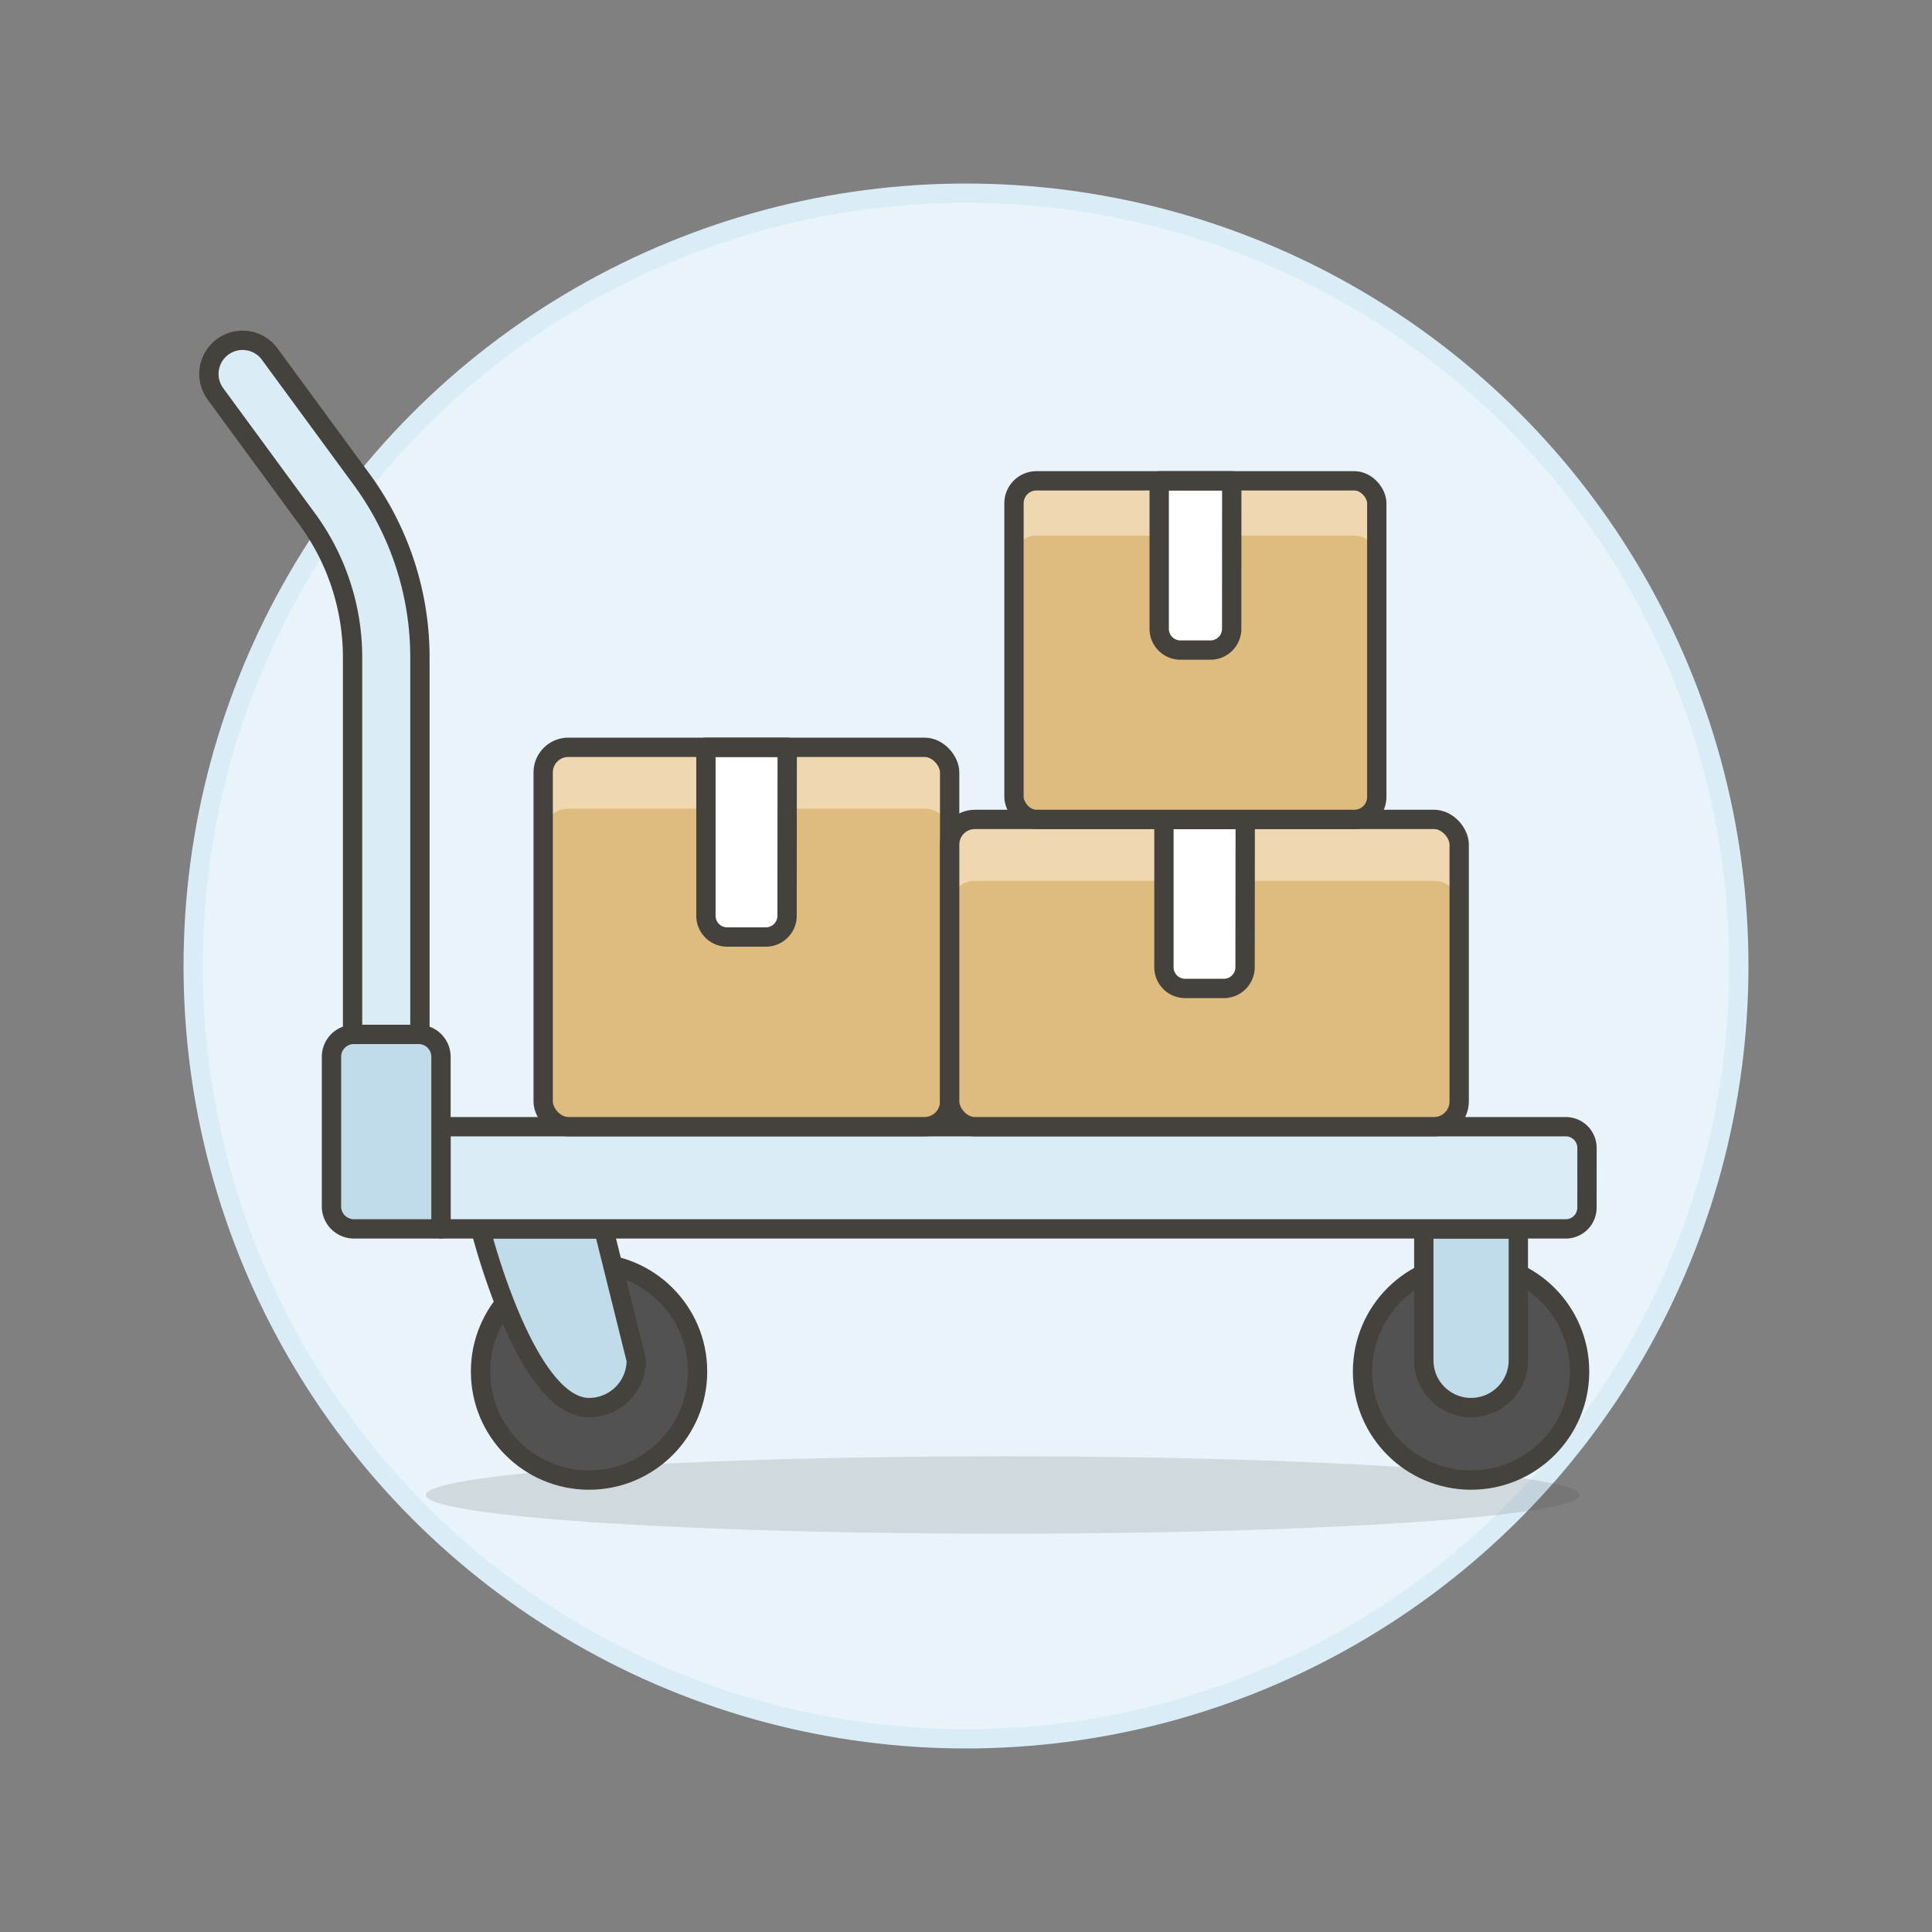 <svg xmlns="http://www.w3.org/2000/svg" viewBox="0 0 100 100"><rect x="0" y="0" width="100" height="100" fill="#808080" stroke="none"/><g class="nc-icon-wrapper"><defs/><circle class="a" cx="50" cy="50" r="40" fill="#e8f4fa" stroke="#daedf7" stroke-miterlimit="10"/><ellipse class="b" cx="51.903" cy="77.382" rx="29.856" ry="2.003" fill="#45413c" opacity="0.15"/><circle class="c" cx="76.142" cy="70.991" r="5.617" fill="#525252" stroke="#45413c" stroke-linecap="round" stroke-linejoin="round"/><path class="d" d="M78.588 70.41a2.446 2.446 0 0 1-4.892 0v-6.8h4.892z" stroke="#45413c" stroke-linecap="round" stroke-linejoin="round" fill="#c0dceb"/><circle class="c" cx="30.489" cy="70.991" r="5.617" fill="#525252" stroke="#45413c" stroke-linecap="round" stroke-linejoin="round"/><path class="d" d="M32.935 70.41a2.446 2.446 0 0 1-2.446 2.446c-3.3 0-5.617-9.25-5.617-9.25h6.373z" stroke="#45413c" stroke-linecap="round" stroke-linejoin="round" fill="#c0dceb"/><path class="e" d="M82.143 59.418a1.1 1.1 0 0 0-1.1-1.1H22.825v5.29h58.216a1.1 1.1 0 0 0 1.1-1.1z" stroke="#45413c" stroke-linecap="round" stroke-linejoin="round" fill="#daedf7"/><path class="e" d="M19.991 62.7a1.743 1.743 0 0 1-1.742-1.742v-26.9a12.115 12.115 0 0 0-2.359-7.209l-4.74-6.462a1.742 1.742 0 0 1 2.81-2.06l4.74 6.461a15.575 15.575 0 0 1 3.035 9.27v26.9a1.742 1.742 0 0 1-1.744 1.742z" stroke="#45413c" stroke-linecap="round" stroke-linejoin="round" fill="#daedf7"/><path class="d" d="M22.825 63.606h-4.507a1.161 1.161 0 0 1-1.161-1.161V54.7a1.161 1.161 0 0 1 1.161-1.161h3.346a1.161 1.161 0 0 1 1.161 1.161z" stroke="#45413c" stroke-linecap="round" stroke-linejoin="round" fill="#c0dceb"/><g><rect class="f" x="28.115" y="38.68" width="21.039" height="19.636" rx="1.301" style="" fill="#debb7e"/><path class="g" d="M49.155 39.981a1.3 1.3 0 0 0-1.3-1.3H29.416a1.3 1.3 0 0 0-1.3 1.3v3.177a1.3 1.3 0 0 1 1.3-1.3h18.438a1.3 1.3 0 0 1 1.3 1.3z" fill="#f7e5c6" opacity="0.7"/><path class="h" d="M40.739 47.4a1.1 1.1 0 0 1-1.1 1.1h-2a1.1 1.1 0 0 1-1.1-1.1v-8.72h4.207z" style="" fill="#fff"/><path class="i" d="M40.739 47.4a1.1 1.1 0 0 1-1.1 1.1h-2a1.1 1.1 0 0 1-1.1-1.1v-8.72h4.207z" stroke="#45413c" stroke-linecap="round" stroke-linejoin="round" fill="none"/><rect class="i" x="28.115" y="38.68" width="21.039" height="19.636" rx="1.301" stroke="#45413c" stroke-linecap="round" stroke-linejoin="round" fill="none"/></g><g><rect class="f" x="49.155" y="42.413" width="26.372" height="15.903" rx="1.301" style="" fill="#debb7e"/><path class="g" d="M75.527 43.714a1.3 1.3 0 0 0-1.3-1.3H50.456a1.3 1.3 0 0 0-1.3 1.3v3.177a1.3 1.3 0 0 1 1.3-1.3h23.77a1.3 1.3 0 0 1 1.3 1.3z" fill="#f7e5c6" opacity="0.7"/><path class="h" d="M64.445 50.062a1.1 1.1 0 0 1-1.1 1.1h-2a1.1 1.1 0 0 1-1.1-1.1v-7.649h4.208z" style="" fill="#fff"/><path class="i" d="M64.445 50.062a1.1 1.1 0 0 1-1.1 1.1h-2a1.1 1.1 0 0 1-1.1-1.1v-7.649h4.208z" stroke="#45413c" stroke-linecap="round" stroke-linejoin="round" fill="none"/><rect class="i" x="49.155" y="42.413" width="26.372" height="15.903" rx="1.301" stroke="#45413c" stroke-linecap="round" stroke-linejoin="round" fill="none"/></g><g><rect class="f" x="52.484" y="24.888" width="18.778" height="17.525" rx="1.161" style="" fill="#debb7e"/><path class="g" d="M71.262 26.049a1.161 1.161 0 0 0-1.162-1.161H53.645a1.161 1.161 0 0 0-1.161 1.161v2.835a1.161 1.161 0 0 1 1.161-1.161H70.1a1.161 1.161 0 0 1 1.161 1.161z" fill="#f7e5c6" opacity="0.7"/><path class="h" d="M63.752 32.548a1.1 1.1 0 0 1-1.1 1.1H61.1a1.1 1.1 0 0 1-1.1-1.1v-7.66h3.756z" style="" fill="#fff"/><path class="i" d="M63.752 32.548a1.1 1.1 0 0 1-1.1 1.1H61.1a1.1 1.1 0 0 1-1.1-1.1v-7.66h3.756z" stroke="#45413c" stroke-linecap="round" stroke-linejoin="round" fill="none"/><rect class="i" x="52.484" y="24.888" width="18.778" height="17.525" rx="1.161" stroke="#45413c" stroke-linecap="round" stroke-linejoin="round" fill="none"/></g></g></svg>